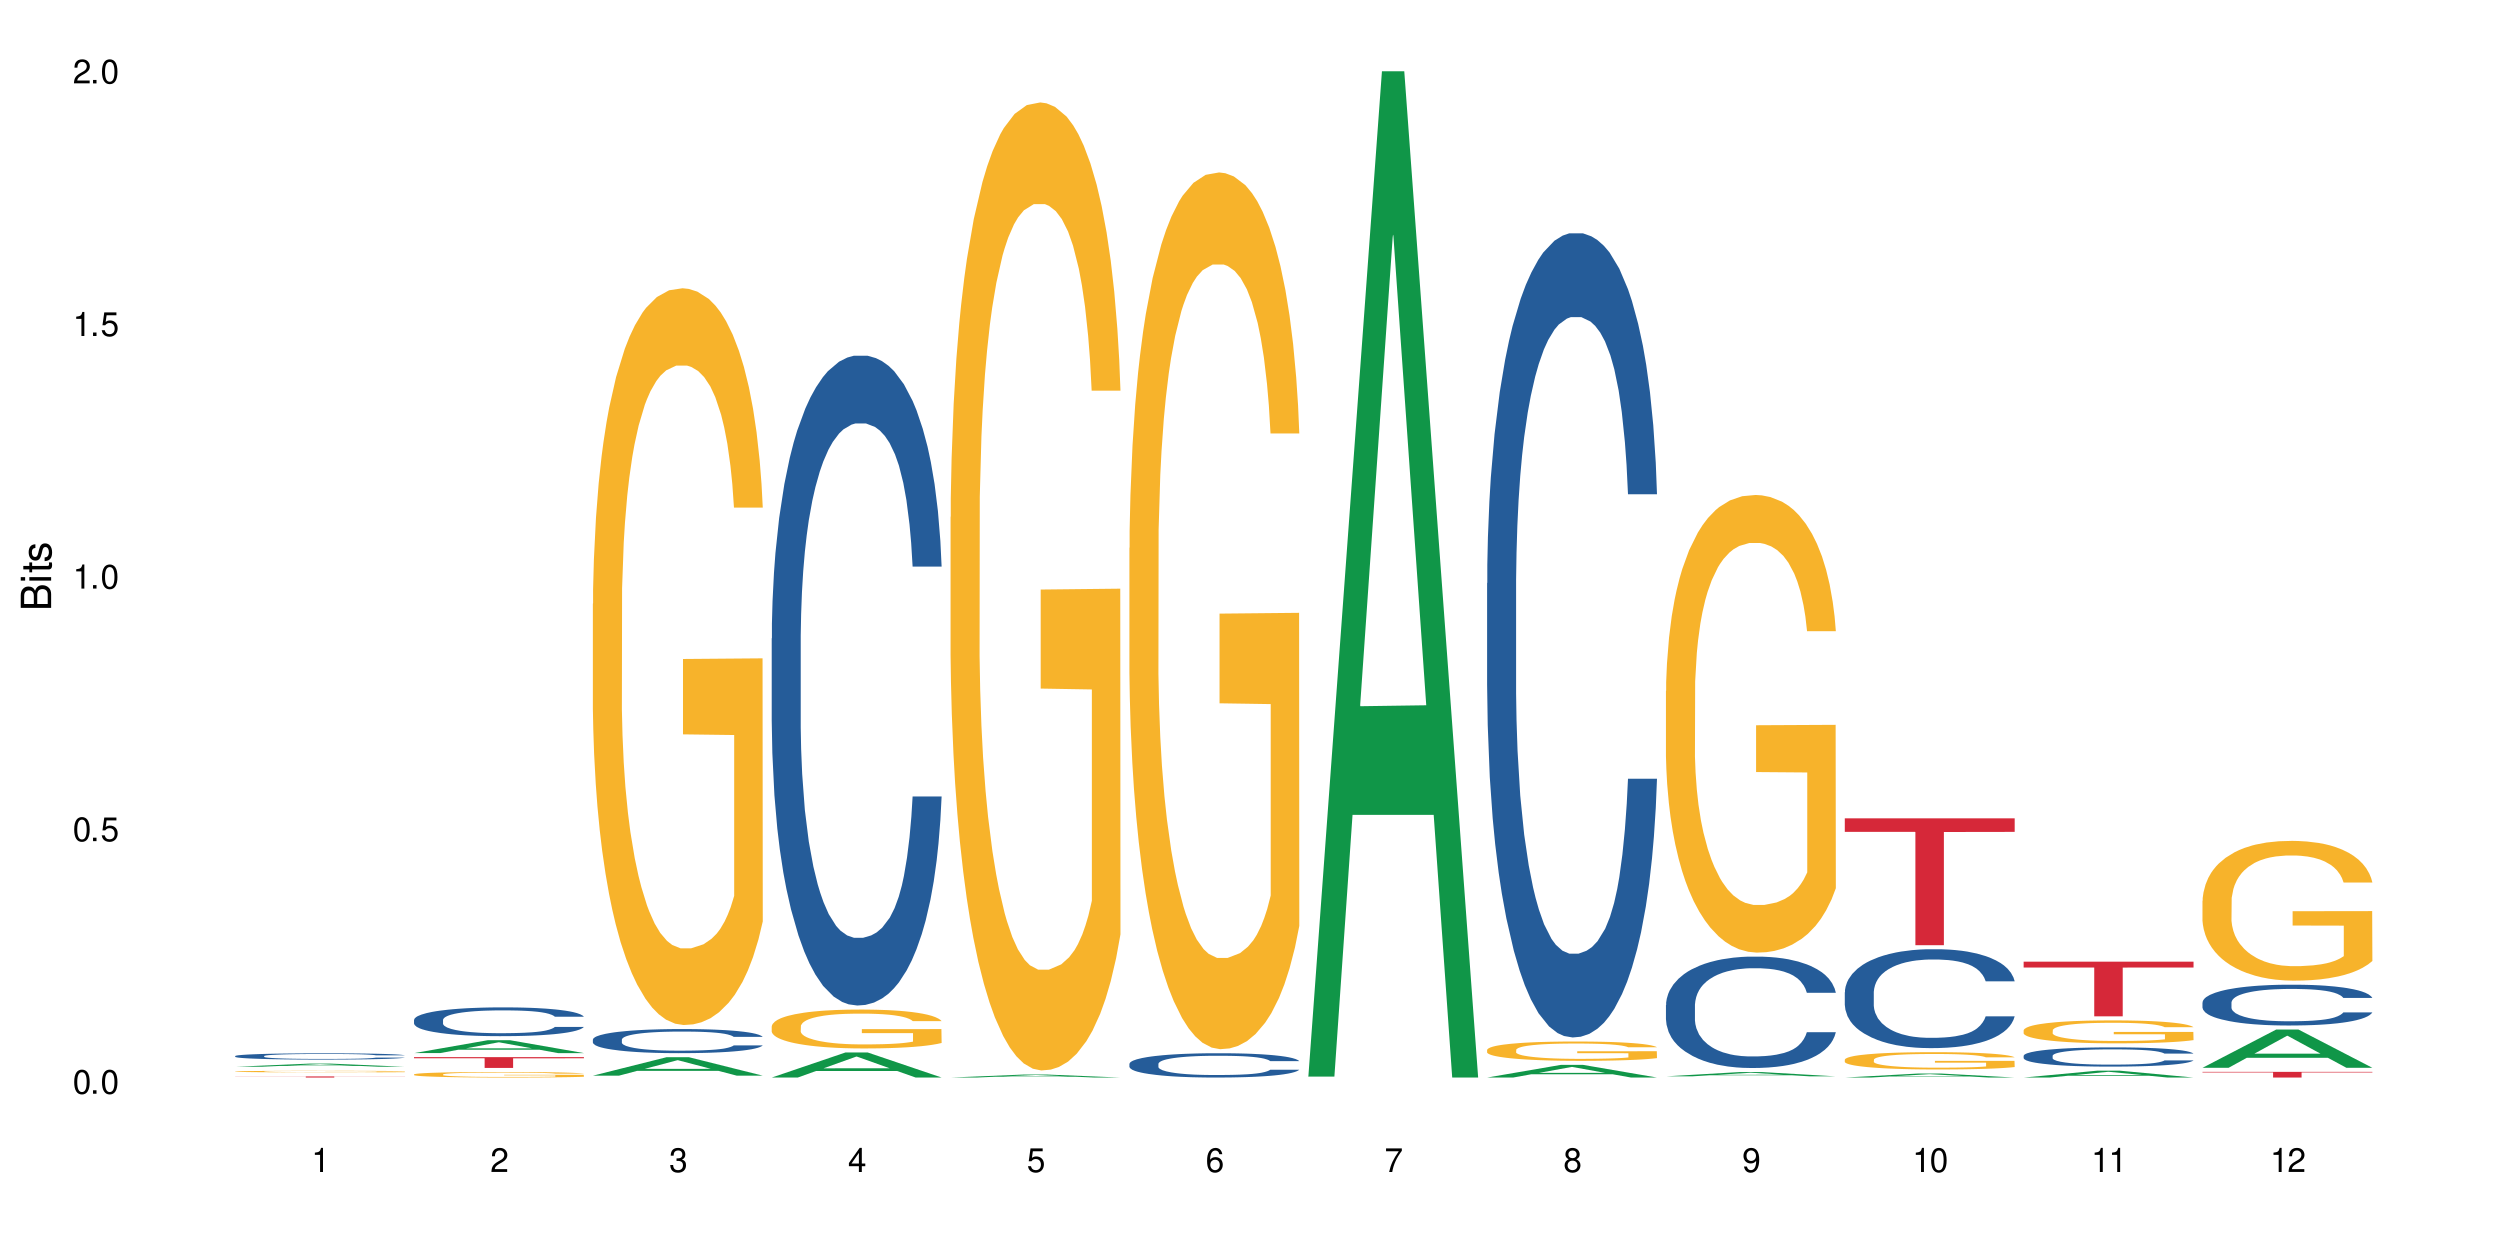 <?xml version="1.0" encoding="UTF-8"?>
<svg xmlns="http://www.w3.org/2000/svg" xmlns:xlink="http://www.w3.org/1999/xlink" width="720" height="360" viewBox="0 0 720 360">
<defs>
<g>
<g id="glyph-0-0">
</g>
<g id="glyph-0-1">
<path d="M 2.641 -6.938 C 2 -6.938 1.422 -6.656 1.078 -6.172 C 0.641 -5.562 0.406 -4.641 0.406 -3.359 C 0.406 -1.016 1.188 0.219 2.641 0.219 C 4.078 0.219 4.859 -1.016 4.859 -3.297 C 4.859 -4.641 4.656 -5.547 4.203 -6.172 C 3.844 -6.656 3.281 -6.938 2.641 -6.938 Z M 2.641 -6.188 C 3.547 -6.188 4 -5.25 4 -3.375 C 4 -1.406 3.562 -0.484 2.625 -0.484 C 1.734 -0.484 1.281 -1.438 1.281 -3.344 C 1.281 -5.25 1.734 -6.188 2.641 -6.188 Z M 2.641 -6.188 "/>
</g>
<g id="glyph-0-2">
<path d="M 1.828 -1 L 0.828 -1 L 0.828 0 L 1.828 0 Z M 1.828 -1 "/>
</g>
<g id="glyph-0-3">
<path d="M 4.562 -6.797 L 1.062 -6.797 L 0.547 -3.094 L 1.328 -3.094 C 1.719 -3.562 2.047 -3.734 2.578 -3.734 C 3.484 -3.734 4.062 -3.109 4.062 -2.094 C 4.062 -1.125 3.484 -0.531 2.578 -0.531 C 1.828 -0.531 1.375 -0.906 1.188 -1.672 L 0.328 -1.672 C 0.453 -1.109 0.547 -0.844 0.75 -0.594 C 1.125 -0.078 1.828 0.219 2.594 0.219 C 3.969 0.219 4.922 -0.781 4.922 -2.219 C 4.922 -3.562 4.031 -4.484 2.719 -4.484 C 2.25 -4.484 1.859 -4.359 1.469 -4.062 L 1.734 -5.969 L 4.562 -5.969 Z M 4.562 -6.797 "/>
</g>
<g id="glyph-0-4">
<path d="M 2.484 -4.938 L 2.484 0 L 3.328 0 L 3.328 -6.938 L 2.766 -6.938 C 2.469 -5.875 2.281 -5.734 0.984 -5.562 L 0.984 -4.938 Z M 2.484 -4.938 "/>
</g>
<g id="glyph-0-5">
<path d="M 4.859 -0.828 L 1.281 -0.828 C 1.359 -1.406 1.672 -1.781 2.5 -2.281 L 3.469 -2.828 C 4.406 -3.344 4.906 -4.062 4.906 -4.906 C 4.906 -5.484 4.672 -6.031 4.266 -6.406 C 3.859 -6.766 3.375 -6.938 2.719 -6.938 C 1.859 -6.938 1.219 -6.625 0.844 -6.031 C 0.609 -5.672 0.5 -5.234 0.484 -4.531 L 1.328 -4.531 C 1.359 -5.016 1.406 -5.281 1.531 -5.516 C 1.75 -5.938 2.188 -6.203 2.703 -6.203 C 3.469 -6.203 4.031 -5.641 4.031 -4.891 C 4.031 -4.344 3.719 -3.859 3.125 -3.516 L 2.234 -3 C 0.812 -2.172 0.406 -1.531 0.328 -0.016 L 4.859 -0.016 Z M 4.859 -0.828 "/>
</g>
<g id="glyph-0-6">
<path d="M 2.125 -3.188 L 2.578 -3.188 C 3.5 -3.188 3.984 -2.766 3.984 -1.922 C 3.984 -1.062 3.469 -0.531 2.594 -0.531 C 1.656 -0.531 1.203 -1 1.156 -2.016 L 0.312 -2.016 C 0.344 -1.453 0.438 -1.094 0.609 -0.781 C 0.953 -0.109 1.625 0.219 2.547 0.219 C 3.953 0.219 4.859 -0.625 4.859 -1.938 C 4.859 -2.828 4.516 -3.297 3.703 -3.594 C 4.344 -3.844 4.656 -4.328 4.656 -5.031 C 4.656 -6.219 3.875 -6.938 2.578 -6.938 C 1.203 -6.938 0.484 -6.172 0.453 -4.703 L 1.297 -4.703 C 1.312 -5.125 1.344 -5.359 1.453 -5.578 C 1.641 -5.969 2.062 -6.203 2.594 -6.203 C 3.344 -6.203 3.797 -5.75 3.797 -5 C 3.797 -4.516 3.609 -4.219 3.25 -4.047 C 3.016 -3.953 2.703 -3.922 2.125 -3.906 Z M 2.125 -3.188 "/>
</g>
<g id="glyph-0-7">
<path d="M 3.141 -1.672 L 3.141 0 L 3.984 0 L 3.984 -1.672 L 4.984 -1.672 L 4.984 -2.438 L 3.984 -2.438 L 3.984 -6.938 L 3.359 -6.938 L 0.266 -2.578 L 0.266 -1.672 Z M 3.141 -2.438 L 1 -2.438 L 3.141 -5.5 Z M 3.141 -2.438 "/>
</g>
<g id="glyph-0-8">
<path d="M 4.781 -5.125 C 4.609 -6.266 3.891 -6.938 2.844 -6.938 C 2.094 -6.938 1.422 -6.578 1.031 -5.953 C 0.594 -5.266 0.406 -4.422 0.406 -3.172 C 0.406 -2 0.578 -1.25 0.984 -0.641 C 1.359 -0.078 1.953 0.219 2.703 0.219 C 3.984 0.219 4.922 -0.75 4.922 -2.094 C 4.922 -3.375 4.062 -4.281 2.844 -4.281 C 2.172 -4.281 1.641 -4.031 1.281 -3.516 C 1.281 -5.234 1.828 -6.188 2.797 -6.188 C 3.391 -6.188 3.797 -5.797 3.938 -5.125 Z M 2.734 -3.531 C 3.547 -3.531 4.062 -2.953 4.062 -2.031 C 4.062 -1.156 3.484 -0.531 2.703 -0.531 C 1.922 -0.531 1.328 -1.188 1.328 -2.078 C 1.328 -2.938 1.906 -3.531 2.734 -3.531 Z M 2.734 -3.531 "/>
</g>
<g id="glyph-0-9">
<path d="M 4.984 -6.797 L 0.438 -6.797 L 0.438 -5.969 L 4.109 -5.969 C 2.5 -3.656 1.828 -2.234 1.328 0 L 2.219 0 C 2.594 -2.172 3.453 -4.047 4.984 -6.094 Z M 4.984 -6.797 "/>
</g>
<g id="glyph-0-10">
<path d="M 3.75 -3.656 C 4.469 -4.094 4.688 -4.438 4.688 -5.078 C 4.688 -6.172 3.844 -6.938 2.641 -6.938 C 1.438 -6.938 0.594 -6.172 0.594 -5.094 C 0.594 -4.438 0.812 -4.094 1.516 -3.656 C 0.734 -3.266 0.359 -2.703 0.359 -1.922 C 0.359 -0.656 1.281 0.219 2.641 0.219 C 3.984 0.219 4.922 -0.656 4.922 -1.922 C 4.922 -2.703 4.531 -3.266 3.75 -3.656 Z M 2.641 -6.188 C 3.359 -6.188 3.812 -5.75 3.812 -5.062 C 3.812 -4.406 3.344 -3.984 2.641 -3.984 C 1.922 -3.984 1.453 -4.406 1.453 -5.078 C 1.453 -5.75 1.922 -6.188 2.641 -6.188 Z M 2.641 -3.266 C 3.484 -3.266 4.062 -2.719 4.062 -1.906 C 4.062 -1.078 3.484 -0.531 2.625 -0.531 C 1.797 -0.531 1.219 -1.094 1.219 -1.906 C 1.219 -2.719 1.781 -3.266 2.641 -3.266 Z M 2.641 -3.266 "/>
</g>
<g id="glyph-0-11">
<path d="M 0.516 -1.578 C 0.672 -0.453 1.406 0.219 2.438 0.219 C 3.188 0.219 3.859 -0.141 4.266 -0.766 C 4.688 -1.453 4.891 -2.297 4.891 -3.547 C 4.891 -4.719 4.703 -5.453 4.312 -6.078 C 3.938 -6.641 3.344 -6.938 2.594 -6.938 C 1.297 -6.938 0.359 -5.969 0.359 -4.625 C 0.359 -3.344 1.234 -2.453 2.453 -2.453 C 3.094 -2.453 3.578 -2.672 4.016 -3.203 C 4 -1.484 3.469 -0.531 2.5 -0.531 C 1.906 -0.531 1.484 -0.906 1.359 -1.578 Z M 2.578 -6.203 C 3.375 -6.203 3.969 -5.531 3.969 -4.641 C 3.969 -3.797 3.391 -3.188 2.547 -3.188 C 1.734 -3.188 1.234 -3.766 1.234 -4.688 C 1.234 -5.562 1.797 -6.203 2.578 -6.203 Z M 2.578 -6.203 "/>
</g>
<g id="glyph-1-0">
</g>
<g id="glyph-1-1">
<path d="M 0 -0.953 L 0 -4.891 C 0 -5.719 -0.234 -6.344 -0.734 -6.797 C -1.188 -7.234 -1.812 -7.469 -2.5 -7.469 C -3.547 -7.469 -4.188 -7 -4.625 -5.875 C -4.984 -6.688 -5.625 -7.094 -6.531 -7.094 C -7.172 -7.094 -7.734 -6.859 -8.141 -6.391 C -8.562 -5.922 -8.75 -5.344 -8.75 -4.5 L -8.75 -0.953 Z M -4.984 -2.062 L -7.766 -2.062 L -7.766 -4.219 C -7.766 -4.844 -7.688 -5.203 -7.453 -5.5 C -7.219 -5.812 -6.859 -5.969 -6.375 -5.969 C -5.891 -5.969 -5.531 -5.812 -5.297 -5.5 C -5.062 -5.203 -4.984 -4.844 -4.984 -4.219 Z M -0.984 -2.062 L -4 -2.062 L -4 -4.781 C -4 -5.766 -3.438 -6.359 -2.484 -6.359 C -1.547 -6.359 -0.984 -5.766 -0.984 -4.781 Z M -0.984 -2.062 "/>
</g>
<g id="glyph-1-2">
<path d="M -6.281 -1.797 L -6.281 -0.797 L 0 -0.797 L 0 -1.797 Z M -8.75 -1.797 L -8.75 -0.797 L -7.484 -0.797 L -7.484 -1.797 Z M -8.75 -1.797 "/>
</g>
<g id="glyph-1-3">
<path d="M -6.281 -3.047 L -6.281 -2.016 L -8.016 -2.016 L -8.016 -1.016 L -6.281 -1.016 L -6.281 -0.172 L -5.469 -0.172 L -5.469 -1.016 L -0.719 -1.016 C -0.078 -1.016 0.281 -1.453 0.281 -2.234 C 0.281 -2.5 0.25 -2.719 0.188 -3.047 L -0.641 -3.047 C -0.609 -2.906 -0.594 -2.766 -0.594 -2.562 C -0.594 -2.141 -0.719 -2.016 -1.156 -2.016 L -5.469 -2.016 L -5.469 -3.047 Z M -6.281 -3.047 "/>
</g>
<g id="glyph-1-4">
<path d="M -4.531 -5.25 C -5.766 -5.25 -6.469 -4.422 -6.469 -2.969 C -6.469 -1.516 -5.719 -0.562 -4.547 -0.562 C -3.562 -0.562 -3.094 -1.062 -2.734 -2.562 L -2.516 -3.484 C -2.344 -4.188 -2.094 -4.469 -1.641 -4.469 C -1.047 -4.469 -0.641 -3.875 -0.641 -3 C -0.641 -2.453 -0.797 -2 -1.062 -1.75 C -1.25 -1.594 -1.422 -1.531 -1.875 -1.469 L -1.875 -0.406 C -0.422 -0.453 0.281 -1.266 0.281 -2.922 C 0.281 -4.5 -0.5 -5.516 -1.719 -5.516 C -2.656 -5.516 -3.172 -4.984 -3.469 -3.734 L -3.703 -2.766 C -3.891 -1.953 -4.156 -1.609 -4.594 -1.609 C -5.188 -1.609 -5.547 -2.125 -5.547 -2.938 C -5.547 -3.75 -5.203 -4.172 -4.531 -4.203 Z M -4.531 -5.25 "/>
</g>
</g>
</defs>
<rect x="-72" y="-36" width="864" height="432" fill="rgb(100%, 100%, 100%)" fill-opacity="1"/>
<path fill-rule="nonzero" fill="rgb(6.275%, 58.824%, 28.235%)" fill-opacity="1" d="M 67.73 307.227 L 67.785 307.227 L 88.957 306.324 L 95.387 306.324 L 116.664 307.227 L 109.188 307.227 L 103.855 306.992 L 80.488 306.992 L 75.258 307.227 L 67.73 307.227 L 82.734 306.895 L 101.711 306.895 L 92.25 306.473 L 92.145 306.473 L 92.039 306.477 L 82.684 306.895 L 82.734 306.895 Z M 67.73 307.227 "/>
<path fill-rule="nonzero" fill="rgb(14.51%, 36.078%, 60%)" fill-opacity="1" d="M 67.73 304.141 L 67.789 304.141 L 67.789 304.102 L 67.969 304.035 L 68.387 303.957 L 68.805 303.902 L 69.879 303.805 L 71.371 303.711 L 72.922 303.641 L 74.055 303.598 L 75.07 303.562 L 77.398 303.5 L 78.891 303.469 L 80.5 303.441 L 82.469 303.414 L 83.902 303.398 L 87.125 303.371 L 89.512 303.359 L 91.363 303.355 L 95.359 303.355 L 97.746 303.363 L 99.477 303.371 L 101.387 303.383 L 102.996 303.398 L 105.801 303.434 L 108.309 303.48 L 109.441 303.508 L 111.234 303.559 L 112.605 303.609 L 113.559 303.652 L 114.633 303.711 L 115.59 303.785 L 116.305 303.871 L 116.664 303.941 L 108.309 303.941 L 107.891 303.875 L 107.414 303.824 L 106.52 303.758 L 105.625 303.707 L 104.371 303.66 L 103.238 303.629 L 101.684 303.598 L 100.312 303.578 L 98.879 303.562 L 97.508 303.555 L 94.883 303.543 L 91.84 303.543 L 90.707 303.547 L 88.379 303.559 L 87.125 303.57 L 85.336 303.594 L 84.082 303.617 L 82.59 303.648 L 81.574 303.676 L 80.32 303.719 L 79.426 303.758 L 78.414 303.812 L 77.816 303.855 L 77.277 303.898 L 76.801 303.953 L 76.441 304.012 L 76.203 304.074 L 76.086 304.133 L 76.086 304.391 L 76.203 304.449 L 76.504 304.52 L 77.277 304.617 L 78.414 304.707 L 79.727 304.777 L 80.977 304.824 L 81.695 304.848 L 82.648 304.875 L 84.141 304.906 L 86.289 304.941 L 87.543 304.953 L 89.453 304.969 L 91.422 304.973 L 94.047 304.973 L 96.375 304.969 L 97.926 304.957 L 99.535 304.945 L 101.746 304.918 L 103.117 304.891 L 104.312 304.859 L 105.207 304.828 L 105.801 304.801 L 106.699 304.75 L 107.414 304.695 L 107.949 304.637 L 108.309 304.582 L 116.664 304.582 L 116.305 304.648 L 115.77 304.711 L 115.23 304.758 L 114.395 304.816 L 113.441 304.867 L 112.066 304.926 L 110.934 304.965 L 109.441 305.004 L 108.07 305.035 L 106.578 305.066 L 104.371 305.098 L 102.938 305.113 L 101.387 305.129 L 99.535 305.141 L 97.211 305.152 L 94.703 305.16 L 89.871 305.16 L 88.02 305.152 L 85.574 305.137 L 82.531 305.109 L 80.32 305.074 L 78.59 305.043 L 77.102 305.012 L 75.43 304.969 L 73.281 304.895 L 71.969 304.84 L 71.074 304.793 L 70.059 304.727 L 69.344 304.668 L 68.508 304.578 L 67.91 304.461 L 67.73 304.367 Z M 67.73 304.141 "/>
<path fill-rule="nonzero" fill="rgb(96.863%, 70.196%, 16.863%)" fill-opacity="1" d="M 67.73 308.586 L 67.789 308.586 L 67.789 308.578 L 68.031 308.559 L 68.625 308.531 L 69.402 308.512 L 70.238 308.496 L 70.773 308.484 L 71.668 308.473 L 72.445 308.465 L 74.414 308.445 L 76.922 308.43 L 78.293 308.422 L 79.844 308.414 L 82.051 308.406 L 83.066 308.402 L 86.172 308.395 L 89.691 308.391 L 97.805 308.391 L 101.148 308.398 L 103.059 308.402 L 104.551 308.406 L 106.102 308.41 L 108.012 308.418 L 109.801 308.43 L 111.234 308.438 L 112.664 308.453 L 113.859 308.465 L 114.871 308.48 L 115.77 308.496 L 116.305 308.512 L 116.664 308.527 L 108.367 308.527 L 107.891 308.512 L 107.355 308.5 L 106.461 308.488 L 105.562 308.477 L 104.668 308.469 L 102.996 308.457 L 101.566 308.449 L 99.777 308.445 L 98.047 308.441 L 96.074 308.438 L 91.719 308.438 L 88.855 308.441 L 87.184 308.445 L 85.992 308.449 L 84.32 308.453 L 83.305 308.461 L 82.707 308.461 L 80.918 308.477 L 79.727 308.488 L 79.07 308.496 L 78.234 308.508 L 77.637 308.52 L 76.98 308.535 L 76.621 308.547 L 76.145 308.578 L 76.086 308.652 L 76.266 308.668 L 76.621 308.684 L 77.102 308.699 L 77.816 308.715 L 78.531 308.727 L 79.785 308.742 L 80.859 308.754 L 81.695 308.762 L 83.305 308.773 L 83.961 308.777 L 85.512 308.785 L 87.125 308.789 L 89.094 308.793 L 90.586 308.797 L 92.973 308.801 L 96.016 308.801 L 99.598 308.797 L 101.863 308.793 L 103.414 308.789 L 104.43 308.789 L 105.684 308.781 L 106.578 308.777 L 107.414 308.773 L 108.43 308.766 L 108.43 308.668 L 93.688 308.668 L 93.688 308.621 L 116.602 308.621 L 116.664 308.781 L 115.41 308.793 L 113.859 308.805 L 112.367 308.812 L 110.816 308.82 L 108.605 308.828 L 106.816 308.832 L 104.07 308.84 L 101.566 308.844 L 98.941 308.844 L 96.613 308.848 L 91.422 308.848 L 88.797 308.844 L 86.707 308.84 L 82.887 308.832 L 80.5 308.82 L 78.949 308.816 L 77.34 308.805 L 75.727 308.797 L 74.297 308.785 L 73.34 308.777 L 72.387 308.766 L 71.371 308.754 L 70.418 308.738 L 69.699 308.727 L 69.043 308.711 L 68.566 308.699 L 68.09 308.68 L 67.852 308.664 L 67.73 308.652 Z M 67.73 308.586 "/>
<path fill-rule="nonzero" fill="rgb(83.922%, 15.686%, 22.353%)" fill-opacity="1" d="M 67.73 310.012 L 116.664 310.012 L 116.664 310.047 L 96.27 310.047 L 96.27 310.332 L 88.066 310.332 L 88.066 310.047 L 67.73 310.047 Z M 67.73 310.012 "/>
<path fill-rule="nonzero" fill="rgb(6.275%, 58.824%, 28.235%)" fill-opacity="1" d="M 119.238 303.289 L 119.289 303.289 L 140.465 299.582 L 146.895 299.582 L 168.172 303.293 L 160.695 303.293 L 155.363 302.324 L 131.996 302.324 L 126.766 303.289 L 119.238 303.289 L 134.242 301.926 L 153.219 301.922 L 143.758 300.188 L 143.652 300.184 L 143.547 300.195 L 134.191 301.922 L 134.242 301.926 Z M 119.238 303.289 "/>
<path fill-rule="nonzero" fill="rgb(14.51%, 36.078%, 60%)" fill-opacity="1" d="M 119.238 293.734 L 119.297 293.727 L 119.297 293.547 L 119.477 293.258 L 119.895 292.895 L 120.312 292.645 L 121.387 292.199 L 122.879 291.766 L 124.43 291.434 L 125.562 291.234 L 126.578 291.086 L 128.906 290.805 L 130.398 290.66 L 132.008 290.531 L 133.977 290.402 L 135.41 290.328 L 138.633 290.207 L 141.02 290.152 L 142.871 290.129 L 146.867 290.129 L 149.254 290.16 L 150.984 290.199 L 152.895 290.258 L 154.504 290.328 L 157.309 290.492 L 159.816 290.707 L 160.949 290.828 L 162.742 291.062 L 164.113 291.289 L 165.066 291.484 L 166.141 291.766 L 167.098 292.105 L 167.812 292.492 L 168.172 292.82 L 159.816 292.82 L 159.398 292.516 L 158.922 292.281 L 158.027 291.973 L 157.133 291.75 L 155.879 291.531 L 154.746 291.387 L 153.191 291.242 L 151.82 291.152 L 150.387 291.086 L 149.016 291.039 L 146.391 290.992 L 143.348 290.992 L 142.211 291.008 L 139.887 291.07 L 138.633 291.121 L 136.844 291.227 L 135.59 291.328 L 134.098 291.477 L 133.082 291.605 L 131.828 291.805 L 130.934 291.977 L 129.922 292.227 L 129.324 292.418 L 128.785 292.629 L 128.309 292.879 L 127.949 293.145 L 127.711 293.426 L 127.594 293.699 L 127.594 294.871 L 127.711 295.145 L 128.012 295.465 L 128.785 295.926 L 129.922 296.328 L 131.234 296.645 L 132.484 296.871 L 133.203 296.977 L 134.156 297.098 L 135.648 297.25 L 137.797 297.402 L 139.051 297.465 L 140.961 297.523 L 142.93 297.555 L 145.555 297.555 L 147.883 297.523 L 149.434 297.484 L 151.043 297.426 L 153.254 297.297 L 154.625 297.176 L 155.816 297.031 L 156.715 296.887 L 157.309 296.766 L 158.207 296.531 L 158.922 296.273 L 159.457 296.008 L 159.816 295.75 L 168.172 295.75 L 167.812 296.055 L 167.277 296.348 L 166.738 296.57 L 165.902 296.836 L 164.949 297.07 L 163.574 297.336 L 162.441 297.508 L 160.949 297.699 L 159.578 297.844 L 158.086 297.969 L 155.879 298.121 L 154.445 298.199 L 152.895 298.266 L 151.043 298.328 L 148.719 298.379 L 146.211 298.41 L 143.883 298.418 L 141.379 298.402 L 139.527 298.371 L 137.082 298.305 L 134.039 298.168 L 131.828 298.023 L 130.098 297.879 L 128.605 297.727 L 126.938 297.523 L 124.789 297.191 L 123.477 296.934 L 122.582 296.719 L 121.566 296.426 L 120.852 296.16 L 120.016 295.734 L 119.418 295.199 L 119.238 294.781 Z M 119.238 293.734 "/>
<path fill-rule="nonzero" fill="rgb(96.863%, 70.196%, 16.863%)" fill-opacity="1" d="M 119.238 309.418 L 119.297 309.414 L 119.297 309.387 L 119.535 309.32 L 120.133 309.23 L 120.91 309.156 L 121.746 309.098 L 122.281 309.066 L 123.176 309.023 L 123.953 308.988 L 125.922 308.926 L 128.43 308.863 L 129.801 308.836 L 131.352 308.812 L 133.559 308.785 L 134.574 308.773 L 137.676 308.75 L 141.199 308.734 L 145.078 308.73 L 146.867 308.734 L 149.312 308.738 L 152.656 308.754 L 154.566 308.77 L 156.059 308.785 L 157.609 308.805 L 159.52 308.832 L 161.309 308.867 L 162.742 308.902 L 164.172 308.945 L 165.367 308.992 L 166.379 309.043 L 167.277 309.105 L 167.812 309.156 L 168.172 309.207 L 159.875 309.207 L 159.398 309.156 L 158.863 309.117 L 157.965 309.07 L 157.07 309.035 L 156.176 309.008 L 154.504 308.969 L 153.074 308.945 L 151.281 308.926 L 149.551 308.91 L 147.582 308.902 L 146.391 308.898 L 143.227 308.898 L 140.363 308.91 L 138.691 308.922 L 137.5 308.934 L 135.828 308.953 L 134.812 308.973 L 134.215 308.984 L 132.426 309.031 L 131.234 309.07 L 130.578 309.098 L 129.742 309.141 L 129.145 309.18 L 128.488 309.238 L 128.129 309.285 L 127.652 309.383 L 127.594 309.648 L 127.773 309.703 L 128.129 309.762 L 128.605 309.816 L 129.324 309.871 L 130.039 309.914 L 131.293 309.969 L 132.367 310.008 L 133.203 310.031 L 134.812 310.07 L 135.469 310.086 L 137.02 310.113 L 138.633 310.133 L 140.602 310.148 L 142.094 310.16 L 144.48 310.164 L 147.523 310.164 L 151.105 310.156 L 153.371 310.145 L 154.922 310.133 L 155.938 310.125 L 157.191 310.105 L 158.086 310.094 L 158.922 310.078 L 159.938 310.051 L 159.938 309.703 L 145.195 309.699 L 145.195 309.535 L 168.109 309.535 L 168.172 310.105 L 166.918 310.148 L 165.367 310.184 L 163.875 310.215 L 162.324 310.238 L 160.113 310.266 L 158.324 310.285 L 155.578 310.305 L 153.074 310.316 L 150.449 310.328 L 148.121 310.332 L 145.375 310.332 L 142.93 310.328 L 140.305 310.32 L 138.215 310.309 L 134.395 310.277 L 132.008 310.246 L 130.457 310.219 L 128.848 310.188 L 127.234 310.152 L 125.801 310.113 L 124.848 310.082 L 123.895 310.047 L 122.879 310.004 L 121.926 309.953 L 121.207 309.91 L 120.551 309.855 L 120.074 309.809 L 119.598 309.742 L 119.359 309.691 L 119.238 309.645 Z M 119.238 309.418 "/>
<path fill-rule="nonzero" fill="rgb(83.922%, 15.686%, 22.353%)" fill-opacity="1" d="M 119.238 304.457 L 168.172 304.457 L 168.172 304.789 L 147.777 304.793 L 147.777 307.566 L 139.574 307.566 L 139.574 304.797 L 139.453 304.789 L 119.238 304.789 Z M 119.238 304.457 "/>
<path fill-rule="nonzero" fill="rgb(6.275%, 58.824%, 28.235%)" fill-opacity="1" d="M 170.746 309.789 L 170.797 309.781 L 191.973 304.473 L 198.402 304.473 L 219.68 309.793 L 212.203 309.793 L 206.871 308.402 L 183.504 308.402 L 178.273 309.789 L 170.746 309.789 L 185.75 307.828 L 204.727 307.824 L 195.266 305.344 L 195.16 305.34 L 195.055 305.352 L 185.699 307.824 L 185.75 307.828 Z M 170.746 309.789 "/>
<path fill-rule="nonzero" fill="rgb(14.51%, 36.078%, 60%)" fill-opacity="1" d="M 170.746 299.391 L 170.805 299.387 L 170.805 299.234 L 170.984 298.992 L 171.402 298.688 L 171.82 298.477 L 172.895 298.105 L 174.387 297.742 L 175.938 297.465 L 177.07 297.297 L 178.086 297.172 L 180.414 296.938 L 181.906 296.816 L 183.516 296.707 L 185.484 296.602 L 186.918 296.539 L 190.141 296.438 L 192.527 296.391 L 194.375 296.371 L 198.375 296.371 L 200.762 296.398 L 202.492 296.43 L 204.402 296.48 L 206.012 296.539 L 208.816 296.676 L 211.324 296.855 L 212.457 296.957 L 214.25 297.152 L 215.621 297.344 L 216.574 297.508 L 217.648 297.742 L 218.605 298.027 L 219.32 298.352 L 219.68 298.625 L 211.324 298.625 L 210.906 298.371 L 210.43 298.172 L 209.535 297.914 L 208.641 297.73 L 207.387 297.547 L 206.25 297.426 L 204.699 297.305 L 203.328 297.23 L 201.895 297.172 L 200.523 297.133 L 197.898 297.094 L 194.855 297.094 L 193.719 297.109 L 191.395 297.16 L 190.141 297.203 L 188.352 297.293 L 187.098 297.375 L 185.605 297.5 L 184.59 297.609 L 183.336 297.773 L 182.441 297.918 L 181.426 298.129 L 180.832 298.289 L 180.293 298.465 L 179.816 298.676 L 179.457 298.898 L 179.219 299.133 L 179.102 299.359 L 179.102 300.344 L 179.219 300.57 L 179.52 300.836 L 180.293 301.223 L 181.426 301.559 L 182.742 301.828 L 183.992 302.016 L 184.711 302.105 L 185.664 302.207 L 187.156 302.332 L 189.305 302.461 L 190.559 302.512 L 192.469 302.562 L 194.438 302.586 L 197.062 302.586 L 199.391 302.562 L 200.941 302.531 L 202.551 302.48 L 204.762 302.371 L 206.133 302.27 L 207.324 302.148 L 208.223 302.031 L 208.816 301.93 L 209.711 301.73 L 210.43 301.516 L 210.965 301.293 L 211.324 301.078 L 219.68 301.078 L 219.32 301.332 L 218.785 301.578 L 218.246 301.762 L 217.41 301.984 L 216.457 302.184 L 215.082 302.402 L 213.949 302.551 L 212.457 302.707 L 211.086 302.828 L 209.594 302.938 L 207.387 303.062 L 205.953 303.125 L 204.402 303.184 L 202.551 303.234 L 200.227 303.277 L 197.719 303.305 L 195.391 303.312 L 192.887 303.297 L 191.035 303.273 L 188.59 303.215 L 185.547 303.102 L 183.336 302.98 L 181.605 302.859 L 180.113 302.734 L 178.445 302.562 L 176.297 302.281 L 174.984 302.066 L 174.086 301.891 L 173.074 301.645 L 172.355 301.422 L 171.523 301.066 L 170.926 300.613 L 170.746 300.266 Z M 170.746 299.391 "/>
<path fill-rule="nonzero" fill="rgb(96.863%, 70.196%, 16.863%)" fill-opacity="1" d="M 170.746 173.902 L 170.805 173.707 L 170.805 169.832 L 171.043 161.109 L 171.641 149.098 L 172.418 139.215 L 173.254 131.461 L 173.789 127.395 L 174.684 121.578 L 175.461 117.316 L 177.43 108.598 L 179.938 100.457 L 181.309 96.969 L 182.859 93.676 L 185.066 89.992 L 186.082 88.637 L 189.184 85.535 L 192.707 83.598 L 196.586 83.016 L 198.375 83.211 L 200.82 83.984 L 204.164 86.117 L 206.074 88.055 L 207.566 89.992 L 209.117 92.512 L 211.027 96.387 L 212.816 101.039 L 214.25 105.688 L 215.68 111.504 L 216.875 117.703 L 217.887 124.484 L 218.785 132.625 L 219.32 139.406 L 219.68 146.191 L 211.383 146.191 L 210.906 139.406 L 210.371 134.176 L 209.473 127.781 L 208.578 123.129 L 207.684 119.449 L 206.012 114.41 L 204.582 111.309 L 202.789 108.598 L 201.059 106.852 L 199.09 105.688 L 197.898 105.301 L 194.734 105.301 L 191.871 106.656 L 190.199 108.207 L 189.008 109.758 L 187.336 112.664 L 186.32 114.992 L 185.723 116.539 L 183.934 122.547 L 182.742 127.973 L 182.086 131.656 L 181.25 137.469 L 180.652 142.703 L 179.996 150.453 L 179.637 156.266 L 179.16 169.445 L 179.102 204.324 L 179.281 211.688 L 179.637 219.633 L 180.113 226.609 L 180.832 233.973 L 181.547 239.594 L 182.801 247.148 L 183.875 252.188 L 184.711 255.484 L 186.32 260.715 L 186.977 262.461 L 188.527 265.949 L 190.141 268.66 L 192.109 270.984 L 193.602 272.148 L 195.988 273.117 L 199.031 273.117 L 202.613 271.953 L 204.879 270.402 L 206.43 268.855 L 207.445 267.496 L 208.699 265.367 L 209.594 263.43 L 210.43 261.297 L 211.445 258.004 L 211.445 211.688 L 196.703 211.496 L 196.703 189.789 L 219.617 189.598 L 219.68 265.367 L 218.426 270.598 L 216.875 275.637 L 215.383 279.512 L 213.832 282.805 L 211.621 286.488 L 209.832 288.812 L 207.086 291.527 L 204.582 293.27 L 201.957 294.434 L 199.629 295.016 L 196.883 295.207 L 194.438 294.82 L 191.812 293.66 L 189.723 292.109 L 187.812 290.172 L 185.902 287.652 L 183.516 283.582 L 181.965 280.289 L 180.355 276.219 L 178.742 271.375 L 177.309 266.141 L 176.355 262.07 L 175.402 257.422 L 174.387 251.605 L 173.43 245.02 L 172.715 239.012 L 172.059 232.23 L 171.582 225.836 L 171.105 217.113 L 170.867 210.137 L 170.746 204.129 Z M 170.746 173.902 "/>
<path fill-rule="nonzero" fill="rgb(6.275%, 58.824%, 28.235%)" fill-opacity="1" d="M 222.254 310.324 L 222.305 310.32 L 243.48 303.117 L 249.91 303.117 L 271.188 310.332 L 263.711 310.332 L 258.379 308.449 L 235.008 308.449 L 229.781 310.324 L 222.254 310.324 L 237.258 307.672 L 256.234 307.664 L 246.773 304.297 L 246.668 304.289 L 246.562 304.312 L 237.207 307.664 L 237.258 307.672 Z M 222.254 310.324 "/>
<path fill-rule="nonzero" fill="rgb(14.51%, 36.078%, 60%)" fill-opacity="1" d="M 222.254 183.875 L 222.312 183.707 L 222.312 179.602 L 222.492 173.102 L 222.91 164.891 L 223.328 159.246 L 224.402 149.152 L 225.895 139.402 L 227.445 131.875 L 228.578 127.43 L 229.594 124.008 L 231.922 117.68 L 233.414 114.43 L 235.023 111.52 L 236.992 108.613 L 238.426 106.902 L 241.648 104.164 L 244.035 102.969 L 245.883 102.457 L 249.883 102.457 L 252.27 103.141 L 254 103.996 L 255.91 105.363 L 257.52 106.902 L 260.324 110.664 L 262.832 115.457 L 263.965 118.191 L 265.754 123.496 L 267.129 128.625 L 268.082 133.074 L 269.156 139.402 L 270.113 147.102 L 270.828 155.824 L 271.188 163.18 L 262.832 163.18 L 262.414 156.336 L 261.938 151.035 L 261.043 144.02 L 260.145 139.062 L 258.895 134.102 L 257.758 130.852 L 256.207 127.602 L 254.836 125.547 L 253.402 124.008 L 252.031 122.98 L 249.406 121.957 L 246.363 121.957 L 245.227 122.297 L 242.902 123.664 L 241.648 124.863 L 239.855 127.258 L 238.605 129.48 L 237.113 132.902 L 236.098 135.812 L 234.844 140.258 L 233.949 144.191 L 232.934 149.836 L 232.34 154.113 L 231.801 158.902 L 231.324 164.547 L 230.965 170.535 L 230.727 176.863 L 230.609 183.02 L 230.609 209.535 L 230.727 215.691 L 231.027 222.875 L 231.801 233.312 L 232.934 242.379 L 234.25 249.562 L 235.5 254.691 L 236.219 257.086 L 237.172 259.824 L 238.664 263.246 L 240.812 266.668 L 242.066 268.035 L 243.977 269.402 L 245.945 270.086 L 248.57 270.086 L 250.898 269.402 L 252.449 268.547 L 254.059 267.18 L 256.266 264.273 L 257.641 261.535 L 258.832 258.285 L 259.73 255.035 L 260.324 252.297 L 261.219 246.996 L 261.938 241.18 L 262.473 235.191 L 262.832 229.379 L 271.188 229.379 L 270.828 236.219 L 270.289 242.891 L 269.754 247.852 L 268.918 253.836 L 267.965 259.141 L 266.59 265.129 L 265.457 269.062 L 263.965 273.336 L 262.594 276.586 L 261.102 279.496 L 258.895 282.918 L 257.461 284.629 L 255.91 286.168 L 254.059 287.535 L 251.73 288.734 L 249.227 289.418 L 246.898 289.59 L 244.391 289.246 L 242.543 288.562 L 240.098 287.023 L 237.051 283.941 L 234.844 280.691 L 233.113 277.441 L 231.621 274.023 L 229.953 269.402 L 227.805 261.879 L 226.492 256.062 L 225.594 251.273 L 224.582 244.602 L 223.863 238.613 L 223.031 229.035 L 222.434 216.891 L 222.254 207.48 Z M 222.254 183.875 "/>
<path fill-rule="nonzero" fill="rgb(96.863%, 70.196%, 16.863%)" fill-opacity="1" d="M 222.254 295.551 L 222.312 295.539 L 222.312 295.336 L 222.551 294.875 L 223.148 294.242 L 223.926 293.719 L 224.762 293.309 L 225.297 293.094 L 226.191 292.789 L 226.969 292.562 L 228.938 292.102 L 231.445 291.672 L 232.816 291.488 L 234.367 291.316 L 236.574 291.121 L 237.59 291.047 L 240.691 290.887 L 244.215 290.781 L 248.094 290.75 L 249.883 290.762 L 252.328 290.805 L 255.672 290.914 L 257.582 291.02 L 259.07 291.121 L 260.625 291.254 L 262.535 291.457 L 264.324 291.703 L 265.754 291.949 L 267.188 292.254 L 268.383 292.582 L 269.395 292.941 L 270.289 293.371 L 270.828 293.73 L 271.188 294.086 L 262.891 294.086 L 262.414 293.73 L 261.875 293.453 L 260.98 293.113 L 260.086 292.871 L 259.191 292.676 L 257.52 292.41 L 256.09 292.246 L 254.297 292.102 L 252.566 292.012 L 250.598 291.949 L 249.406 291.93 L 246.242 291.93 L 243.379 292 L 241.707 292.082 L 240.516 292.164 L 238.844 292.316 L 237.828 292.441 L 237.23 292.523 L 235.441 292.84 L 234.25 293.125 L 233.59 293.32 L 232.758 293.625 L 232.16 293.902 L 231.504 294.312 L 231.145 294.617 L 230.668 295.316 L 230.609 297.156 L 230.785 297.547 L 231.145 297.965 L 231.621 298.332 L 232.34 298.723 L 233.055 299.02 L 234.309 299.418 L 235.383 299.684 L 236.219 299.859 L 237.828 300.133 L 238.484 300.227 L 240.035 300.41 L 241.648 300.555 L 243.617 300.676 L 245.109 300.738 L 247.496 300.789 L 250.539 300.789 L 254.121 300.727 L 256.387 300.645 L 257.938 300.562 L 258.953 300.492 L 260.207 300.379 L 261.102 300.277 L 261.938 300.164 L 262.949 299.992 L 262.949 297.547 L 248.211 297.535 L 248.211 296.391 L 271.125 296.379 L 271.188 300.379 L 269.934 300.656 L 268.383 300.922 L 266.891 301.125 L 265.34 301.301 L 263.129 301.496 L 261.34 301.617 L 258.594 301.762 L 256.09 301.852 L 253.465 301.914 L 251.137 301.945 L 248.391 301.953 L 245.945 301.934 L 243.32 301.871 L 241.23 301.793 L 239.32 301.688 L 237.41 301.555 L 235.023 301.34 L 233.473 301.168 L 231.859 300.953 L 230.25 300.695 L 228.816 300.422 L 227.863 300.207 L 226.91 299.961 L 225.895 299.652 L 224.938 299.305 L 224.223 298.988 L 223.566 298.629 L 223.09 298.293 L 222.613 297.832 L 222.375 297.465 L 222.254 297.145 Z M 222.254 295.551 "/>
<path fill-rule="nonzero" fill="rgb(6.275%, 58.824%, 28.235%)" fill-opacity="1" d="M 273.762 310.332 L 273.812 310.332 L 294.984 309.461 L 301.418 309.461 L 322.695 310.332 L 315.219 310.332 L 309.887 310.105 L 286.516 310.105 L 281.289 310.332 L 273.762 310.332 L 288.766 310.012 L 307.742 310.012 L 298.281 309.605 L 298.07 309.605 L 288.711 310.012 L 288.766 310.012 Z M 273.762 310.332 "/>
<path fill-rule="nonzero" fill="rgb(96.863%, 70.196%, 16.863%)" fill-opacity="1" d="M 273.762 148.914 L 273.82 148.656 L 273.82 143.566 L 274.059 132.109 L 274.656 116.32 L 275.434 103.336 L 276.27 93.152 L 276.805 87.805 L 277.699 80.168 L 278.477 74.566 L 280.445 63.109 L 282.949 52.414 L 284.324 47.832 L 285.875 43.504 L 288.082 38.664 L 289.098 36.883 L 292.199 32.809 L 295.723 30.262 L 299.602 29.5 L 301.391 29.754 L 303.836 30.773 L 307.18 33.574 L 309.09 36.121 L 310.578 38.664 L 312.133 41.977 L 314.039 47.066 L 315.832 53.18 L 317.262 59.289 L 318.695 66.926 L 319.891 75.074 L 320.902 83.988 L 321.797 94.68 L 322.336 103.59 L 322.695 112.504 L 314.398 112.504 L 313.922 103.59 L 313.383 96.719 L 312.488 88.316 L 311.594 82.203 L 310.699 77.367 L 309.027 70.746 L 307.598 66.672 L 305.805 63.109 L 304.074 60.816 L 302.105 59.289 L 300.914 58.781 L 297.75 58.781 L 294.887 60.562 L 293.215 62.598 L 292.02 64.637 L 290.352 68.457 L 289.336 71.512 L 288.738 73.547 L 286.949 81.441 L 285.754 88.57 L 285.098 93.406 L 284.266 101.047 L 283.668 107.918 L 283.012 118.105 L 282.652 125.742 L 282.176 143.055 L 282.117 188.887 L 282.293 198.562 L 282.652 209 L 283.129 218.168 L 283.848 227.84 L 284.562 235.227 L 285.816 245.156 L 286.891 251.773 L 287.727 256.105 L 289.336 262.977 L 289.992 265.27 L 291.543 269.852 L 293.156 273.418 L 295.125 276.473 L 296.617 278 L 299.004 279.273 L 302.047 279.273 L 305.625 277.746 L 307.895 275.707 L 309.445 273.672 L 310.461 271.891 L 311.715 269.09 L 312.609 266.543 L 313.445 263.742 L 314.457 259.414 L 314.457 198.562 L 299.719 198.309 L 299.719 169.789 L 322.633 169.535 L 322.695 269.09 L 321.441 275.965 L 319.891 282.582 L 318.398 287.676 L 316.844 292.004 L 314.637 296.84 L 312.848 299.898 L 310.102 303.461 L 307.598 305.754 L 304.969 307.281 L 302.645 308.043 L 299.898 308.297 L 297.453 307.789 L 294.824 306.262 L 292.738 304.227 L 290.828 301.68 L 288.918 298.367 L 286.531 293.023 L 284.98 288.695 L 283.367 283.348 L 281.758 276.98 L 280.324 270.105 L 279.371 264.762 L 278.414 258.648 L 277.402 251.012 L 276.445 242.355 L 275.73 234.461 L 275.074 225.551 L 274.598 217.148 L 274.121 205.691 L 273.879 196.523 L 273.762 188.633 Z M 273.762 148.914 "/>
<path fill-rule="nonzero" fill="rgb(14.51%, 36.078%, 60%)" fill-opacity="1" d="M 325.27 306.379 L 325.328 306.371 L 325.328 306.219 L 325.508 305.977 L 325.926 305.668 L 326.344 305.457 L 327.418 305.078 L 328.91 304.715 L 330.461 304.434 L 331.594 304.27 L 332.609 304.141 L 334.938 303.902 L 336.43 303.781 L 338.039 303.672 L 340.008 303.562 L 341.441 303.5 L 344.664 303.398 L 347.051 303.352 L 348.898 303.332 L 352.898 303.332 L 355.285 303.359 L 357.016 303.391 L 358.926 303.441 L 360.535 303.5 L 363.34 303.641 L 365.848 303.82 L 366.98 303.922 L 368.77 304.121 L 370.145 304.312 L 371.098 304.48 L 372.172 304.715 L 373.129 305.004 L 373.844 305.328 L 374.199 305.605 L 365.848 305.605 L 365.43 305.348 L 364.953 305.152 L 364.055 304.887 L 363.16 304.703 L 361.91 304.516 L 360.773 304.395 L 359.223 304.273 L 357.852 304.195 L 356.418 304.141 L 355.047 304.102 L 352.422 304.062 L 349.379 304.062 L 348.242 304.074 L 345.914 304.125 L 344.664 304.172 L 342.871 304.262 L 341.621 304.344 L 340.129 304.473 L 339.113 304.582 L 337.859 304.746 L 336.965 304.895 L 335.949 305.105 L 335.355 305.266 L 334.816 305.445 L 334.34 305.656 L 333.98 305.879 L 333.742 306.117 L 333.625 306.348 L 333.625 307.34 L 333.742 307.57 L 334.039 307.836 L 334.816 308.227 L 335.949 308.566 L 337.262 308.836 L 338.516 309.027 L 339.234 309.117 L 340.188 309.219 L 341.68 309.348 L 343.828 309.477 L 345.082 309.527 L 346.988 309.578 L 348.961 309.602 L 351.586 309.602 L 353.914 309.578 L 355.465 309.547 L 357.074 309.496 L 359.281 309.387 L 360.656 309.285 L 361.848 309.16 L 362.742 309.039 L 363.34 308.938 L 364.234 308.738 L 364.953 308.523 L 365.488 308.297 L 365.848 308.082 L 374.199 308.082 L 373.844 308.336 L 373.305 308.586 L 372.77 308.77 L 371.934 308.996 L 370.98 309.195 L 369.605 309.418 L 368.473 309.566 L 366.98 309.727 L 365.609 309.848 L 364.117 309.953 L 361.91 310.082 L 360.477 310.148 L 358.926 310.203 L 357.074 310.254 L 354.746 310.301 L 352.242 310.324 L 349.914 310.332 L 347.406 310.32 L 345.559 310.293 L 343.109 310.238 L 340.066 310.121 L 337.859 310 L 336.129 309.879 L 334.637 309.75 L 332.965 309.578 L 330.82 309.297 L 329.504 309.078 L 328.609 308.898 L 327.598 308.648 L 326.879 308.426 L 326.043 308.066 L 325.449 307.613 L 325.27 307.262 Z M 325.27 306.379 "/>
<path fill-rule="nonzero" fill="rgb(96.863%, 70.196%, 16.863%)" fill-opacity="1" d="M 325.27 157.812 L 325.328 157.582 L 325.328 152.969 L 325.566 142.594 L 326.164 128.297 L 326.941 116.535 L 327.773 107.309 L 328.312 102.469 L 329.207 95.551 L 329.984 90.477 L 331.953 80.098 L 334.457 70.414 L 335.832 66.262 L 337.383 62.344 L 339.59 57.961 L 340.605 56.348 L 343.707 52.656 L 347.23 50.352 L 351.109 49.66 L 352.898 49.891 L 355.344 50.812 L 358.688 53.348 L 360.594 55.656 L 362.086 57.961 L 363.641 60.961 L 365.547 65.57 L 367.34 71.105 L 368.77 76.641 L 370.203 83.559 L 371.395 90.938 L 372.41 99.008 L 373.305 108.695 L 373.844 116.766 L 374.199 124.836 L 365.906 124.836 L 365.43 116.766 L 364.891 110.539 L 363.996 102.93 L 363.102 97.395 L 362.207 93.012 L 360.535 87.016 L 359.105 83.328 L 357.312 80.098 L 355.582 78.023 L 353.613 76.641 L 352.422 76.18 L 349.258 76.18 L 346.395 77.793 L 344.723 79.637 L 343.527 81.484 L 341.859 84.941 L 340.844 87.711 L 340.246 89.555 L 338.457 96.703 L 337.262 103.16 L 336.605 107.539 L 335.77 114.461 L 335.176 120.684 L 334.52 129.91 L 334.16 136.828 L 333.684 152.508 L 333.625 194.016 L 333.801 202.781 L 334.16 212.234 L 334.637 220.535 L 335.355 229.301 L 336.07 235.988 L 337.324 244.98 L 338.398 250.977 L 339.234 254.895 L 340.844 261.121 L 341.5 263.199 L 343.051 267.348 L 344.664 270.578 L 346.633 273.344 L 348.125 274.727 L 350.512 275.883 L 353.555 275.883 L 357.133 274.496 L 359.402 272.652 L 360.953 270.809 L 361.969 269.195 L 363.223 266.656 L 364.117 264.352 L 364.953 261.812 L 365.965 257.895 L 365.965 202.781 L 351.227 202.551 L 351.227 176.723 L 374.141 176.492 L 374.199 266.656 L 372.949 272.883 L 371.395 278.879 L 369.906 283.492 L 368.352 287.41 L 366.145 291.793 L 364.355 294.559 L 361.609 297.789 L 359.105 299.863 L 356.477 301.246 L 354.152 301.938 L 351.406 302.168 L 348.961 301.707 L 346.332 300.324 L 344.246 298.48 L 342.336 296.176 L 340.426 293.176 L 338.039 288.332 L 336.488 284.414 L 334.875 279.57 L 333.266 273.805 L 331.832 267.578 L 330.879 262.738 L 329.922 257.203 L 328.91 250.285 L 327.953 242.445 L 327.238 235.293 L 326.582 227.223 L 326.105 219.613 L 325.625 209.238 L 325.387 200.934 L 325.27 193.785 Z M 325.27 157.812 "/>
<path fill-rule="nonzero" fill="rgb(6.275%, 58.824%, 28.235%)" fill-opacity="1" d="M 376.777 310.059 L 376.828 309.789 L 398 20.527 L 404.43 20.527 L 425.707 310.332 L 418.234 310.332 L 412.902 234.684 L 389.531 234.684 L 384.305 310.059 L 376.777 310.059 L 391.781 203.391 L 410.758 203.117 L 401.293 67.875 L 401.191 67.602 L 401.086 68.418 L 391.727 203.117 L 391.781 203.391 Z M 376.777 310.059 "/>
<path fill-rule="nonzero" fill="rgb(6.275%, 58.824%, 28.235%)" fill-opacity="1" d="M 428.285 310.328 L 428.336 310.324 L 449.508 306.688 L 455.938 306.688 L 477.215 310.332 L 469.742 310.332 L 464.406 309.383 L 441.039 309.383 L 435.812 310.328 L 428.285 310.328 L 443.289 308.988 L 462.266 308.984 L 452.801 307.281 L 452.699 307.281 L 452.594 307.289 L 443.234 308.984 L 443.289 308.988 Z M 428.285 310.328 "/>
<path fill-rule="nonzero" fill="rgb(14.51%, 36.078%, 60%)" fill-opacity="1" d="M 428.285 167.969 L 428.344 167.758 L 428.344 162.676 L 428.523 154.633 L 428.941 144.473 L 429.359 137.488 L 430.434 124.996 L 431.926 112.93 L 433.477 103.617 L 434.609 98.113 L 435.625 93.879 L 437.949 86.047 L 439.441 82.023 L 441.055 78.426 L 443.023 74.828 L 444.457 72.711 L 447.68 69.324 L 450.066 67.844 L 451.914 67.207 L 455.914 67.207 L 458.301 68.055 L 460.031 69.113 L 461.941 70.805 L 463.551 72.711 L 466.355 77.367 L 468.863 83.297 L 469.996 86.684 L 471.785 93.246 L 473.16 99.594 L 474.113 105.098 L 475.188 112.93 L 476.141 122.457 L 476.859 133.254 L 477.215 142.355 L 468.863 142.355 L 468.445 133.887 L 467.969 127.324 L 467.07 118.648 L 466.176 112.508 L 464.922 106.367 L 463.789 102.348 L 462.238 98.324 L 460.867 95.785 L 459.434 93.879 L 458.062 92.609 L 455.434 91.34 L 452.391 91.34 L 451.258 91.762 L 448.93 93.457 L 447.68 94.938 L 445.887 97.902 L 444.633 100.652 L 443.145 104.887 L 442.129 108.484 L 440.875 113.988 L 439.98 118.859 L 438.965 125.844 L 438.367 131.137 L 437.832 137.062 L 437.355 144.051 L 436.996 151.457 L 436.758 159.289 L 436.637 166.91 L 436.637 199.723 L 436.758 207.344 L 437.055 216.234 L 437.832 229.148 L 438.965 240.367 L 440.277 249.258 L 441.531 255.605 L 442.246 258.57 L 443.203 261.957 L 444.695 266.191 L 446.844 270.426 L 448.094 272.117 L 450.004 273.812 L 451.973 274.66 L 454.602 274.66 L 456.926 273.812 L 458.48 272.754 L 460.09 271.059 L 462.297 267.461 L 463.672 264.074 L 464.863 260.055 L 465.758 256.031 L 466.355 252.645 L 467.25 246.082 L 467.969 238.883 L 468.504 231.477 L 468.863 224.277 L 477.215 224.277 L 476.859 232.746 L 476.32 241 L 475.785 247.141 L 474.949 254.551 L 473.992 261.109 L 472.621 268.52 L 471.488 273.391 L 469.996 278.68 L 468.625 282.703 L 467.133 286.301 L 464.922 290.535 L 463.492 292.652 L 461.941 294.559 L 460.09 296.25 L 457.762 297.734 L 455.258 298.578 L 452.93 298.793 L 450.422 298.367 L 448.574 297.52 L 446.125 295.617 L 443.082 291.805 L 440.875 287.785 L 439.145 283.762 L 437.652 279.527 L 435.98 273.812 L 433.832 264.5 L 432.52 257.301 L 431.625 251.375 L 430.613 243.117 L 429.895 235.707 L 429.059 223.855 L 428.465 208.824 L 428.285 197.184 Z M 428.285 167.969 "/>
<path fill-rule="nonzero" fill="rgb(96.863%, 70.196%, 16.863%)" fill-opacity="1" d="M 428.285 302.34 L 428.344 302.336 L 428.344 302.234 L 428.582 302.004 L 429.18 301.688 L 429.953 301.43 L 430.789 301.227 L 431.328 301.121 L 432.223 300.969 L 433 300.855 L 434.969 300.625 L 437.473 300.414 L 438.848 300.32 L 440.398 300.234 L 442.605 300.137 L 443.621 300.102 L 446.723 300.02 L 450.242 299.969 L 454.121 299.957 L 455.914 299.961 L 458.359 299.98 L 461.703 300.035 L 463.609 300.086 L 465.102 300.137 L 466.652 300.203 L 468.562 300.305 L 470.355 300.43 L 471.785 300.551 L 473.219 300.703 L 474.41 300.867 L 475.426 301.043 L 476.32 301.258 L 476.859 301.434 L 477.215 301.613 L 468.922 301.613 L 468.445 301.434 L 467.906 301.297 L 467.012 301.129 L 466.117 301.008 L 465.223 300.91 L 463.551 300.777 L 462.117 300.699 L 460.328 300.625 L 458.598 300.582 L 456.629 300.551 L 455.434 300.539 L 452.273 300.539 L 449.41 300.574 L 447.738 300.617 L 446.543 300.656 L 444.875 300.734 L 443.859 300.793 L 443.262 300.836 L 441.473 300.992 L 440.277 301.137 L 439.621 301.23 L 438.785 301.383 L 438.191 301.52 L 437.535 301.727 L 437.176 301.879 L 436.699 302.223 L 436.637 303.137 L 436.816 303.332 L 437.176 303.539 L 437.652 303.723 L 438.367 303.918 L 439.086 304.062 L 440.34 304.262 L 441.414 304.395 L 442.246 304.48 L 443.859 304.617 L 444.516 304.664 L 446.066 304.754 L 447.68 304.828 L 449.648 304.887 L 451.141 304.918 L 453.527 304.945 L 456.57 304.945 L 460.148 304.914 L 462.418 304.871 L 463.969 304.832 L 464.984 304.797 L 466.238 304.742 L 467.133 304.691 L 467.969 304.633 L 468.98 304.547 L 468.98 303.332 L 454.242 303.328 L 454.242 302.758 L 477.156 302.754 L 477.215 304.742 L 475.965 304.879 L 474.41 305.012 L 472.918 305.113 L 471.367 305.199 L 469.16 305.293 L 467.371 305.355 L 464.625 305.426 L 462.117 305.473 L 459.492 305.504 L 457.164 305.52 L 454.422 305.523 L 451.973 305.512 L 449.348 305.484 L 447.262 305.441 L 445.352 305.391 L 443.441 305.324 L 441.055 305.219 L 439.504 305.133 L 437.891 305.023 L 436.281 304.898 L 434.848 304.762 L 433.895 304.652 L 432.938 304.531 L 431.926 304.379 L 430.969 304.207 L 430.254 304.051 L 429.598 303.871 L 429.121 303.703 L 428.641 303.473 L 428.402 303.293 L 428.285 303.133 Z M 428.285 302.34 "/>
<path fill-rule="nonzero" fill="rgb(6.275%, 58.824%, 28.235%)" fill-opacity="1" d="M 479.793 309.988 L 479.844 309.988 L 501.016 308.754 L 507.445 308.754 L 528.723 309.988 L 521.25 309.988 L 515.914 309.668 L 492.547 309.668 L 487.32 309.988 L 479.793 309.988 L 494.797 309.535 L 513.773 309.531 L 504.309 308.957 L 504.102 308.957 L 494.742 309.531 L 494.797 309.535 Z M 479.793 309.988 "/>
<path fill-rule="nonzero" fill="rgb(14.51%, 36.078%, 60%)" fill-opacity="1" d="M 479.793 289.469 L 479.852 289.441 L 479.852 288.738 L 480.031 287.625 L 480.449 286.215 L 480.867 285.25 L 481.941 283.52 L 483.434 281.848 L 484.984 280.559 L 486.117 279.793 L 487.133 279.207 L 489.457 278.125 L 490.949 277.566 L 492.562 277.066 L 494.531 276.57 L 495.965 276.277 L 499.184 275.809 L 501.574 275.602 L 503.422 275.512 L 507.422 275.512 L 509.809 275.633 L 511.539 275.777 L 513.449 276.012 L 515.059 276.277 L 517.863 276.922 L 520.371 277.742 L 521.504 278.211 L 523.293 279.121 L 524.668 280 L 525.621 280.762 L 526.695 281.848 L 527.648 283.168 L 528.367 284.66 L 528.723 285.922 L 520.371 285.922 L 519.953 284.75 L 519.473 283.84 L 518.578 282.637 L 517.684 281.789 L 516.43 280.938 L 515.297 280.383 L 513.746 279.824 L 512.375 279.473 L 510.941 279.207 L 509.57 279.031 L 506.941 278.855 L 503.898 278.855 L 502.766 278.914 L 500.438 279.148 L 499.184 279.355 L 497.395 279.766 L 496.141 280.145 L 494.648 280.734 L 493.637 281.23 L 492.383 281.992 L 491.488 282.668 L 490.473 283.637 L 489.875 284.367 L 489.34 285.191 L 488.863 286.156 L 488.504 287.184 L 488.266 288.27 L 488.145 289.324 L 488.145 293.867 L 488.266 294.926 L 488.562 296.156 L 489.34 297.945 L 490.473 299.5 L 491.785 300.73 L 493.039 301.609 L 493.754 302.02 L 494.711 302.488 L 496.203 303.074 L 498.352 303.66 L 499.602 303.895 L 501.512 304.133 L 503.48 304.25 L 506.109 304.25 L 508.434 304.133 L 509.988 303.984 L 511.598 303.75 L 513.805 303.25 L 515.18 302.781 L 516.371 302.227 L 517.266 301.668 L 517.863 301.199 L 518.758 300.289 L 519.473 299.293 L 520.012 298.266 L 520.371 297.27 L 528.723 297.27 L 528.367 298.441 L 527.828 299.586 L 527.293 300.438 L 526.457 301.461 L 525.5 302.371 L 524.129 303.398 L 522.996 304.074 L 521.504 304.805 L 520.133 305.363 L 518.641 305.859 L 516.43 306.449 L 515 306.742 L 513.449 307.004 L 511.598 307.238 L 509.27 307.445 L 506.766 307.562 L 504.438 307.59 L 501.93 307.531 L 500.082 307.414 L 497.633 307.152 L 494.59 306.625 L 492.383 306.066 L 490.652 305.508 L 489.16 304.922 L 487.488 304.133 L 485.34 302.84 L 484.027 301.844 L 483.133 301.023 L 482.117 299.879 L 481.402 298.852 L 480.566 297.211 L 479.969 295.129 L 479.793 293.516 Z M 479.793 289.469 "/>
<path fill-rule="nonzero" fill="rgb(96.863%, 70.196%, 16.863%)" fill-opacity="1" d="M 479.793 199 L 479.852 198.879 L 479.852 196.473 L 480.09 191.055 L 480.688 183.594 L 481.461 177.457 L 482.297 172.641 L 482.836 170.113 L 483.73 166.5 L 484.504 163.855 L 486.477 158.438 L 488.98 153.383 L 490.355 151.215 L 491.906 149.168 L 494.113 146.883 L 495.129 146.039 L 498.23 144.113 L 501.75 142.91 L 505.629 142.551 L 507.422 142.668 L 509.867 143.152 L 513.207 144.477 L 515.117 145.68 L 516.609 146.883 L 518.16 148.445 L 520.07 150.855 L 521.863 153.742 L 523.293 156.633 L 524.727 160.242 L 525.918 164.094 L 526.934 168.309 L 527.828 173.363 L 528.367 177.574 L 528.723 181.789 L 520.43 181.789 L 519.953 177.574 L 519.414 174.324 L 518.52 170.355 L 517.625 167.465 L 516.73 165.18 L 515.059 162.047 L 513.625 160.121 L 511.836 158.438 L 510.105 157.355 L 508.137 156.633 L 506.941 156.391 L 503.781 156.391 L 500.918 157.234 L 499.246 158.195 L 498.051 159.16 L 496.383 160.965 L 495.367 162.41 L 494.77 163.371 L 492.98 167.105 L 491.785 170.473 L 491.129 172.762 L 490.293 176.371 L 489.699 179.621 L 489.043 184.438 L 488.684 188.047 L 488.207 196.23 L 488.145 217.898 L 488.324 222.473 L 488.684 227.406 L 489.16 231.738 L 489.875 236.312 L 490.594 239.805 L 491.844 244.5 L 492.918 247.629 L 493.754 249.676 L 495.367 252.926 L 496.023 254.008 L 497.574 256.176 L 499.184 257.859 L 501.156 259.305 L 502.648 260.027 L 505.035 260.629 L 508.078 260.629 L 511.656 259.906 L 513.926 258.941 L 515.477 257.98 L 516.492 257.137 L 517.742 255.812 L 518.641 254.609 L 519.473 253.285 L 520.488 251.238 L 520.488 222.473 L 505.75 222.352 L 505.75 208.871 L 528.664 208.75 L 528.723 255.812 L 527.473 259.062 L 525.918 262.191 L 524.426 264.602 L 522.875 266.645 L 520.668 268.934 L 518.879 270.379 L 516.133 272.062 L 513.625 273.145 L 511 273.867 L 508.672 274.23 L 505.93 274.352 L 503.48 274.109 L 500.855 273.387 L 498.77 272.426 L 496.859 271.219 L 494.949 269.656 L 492.562 267.129 L 491.012 265.082 L 489.398 262.555 L 487.789 259.543 L 486.355 256.293 L 485.402 253.766 L 484.445 250.879 L 483.434 247.266 L 482.477 243.176 L 481.762 239.445 L 481.105 235.23 L 480.629 231.258 L 480.148 225.844 L 479.91 221.508 L 479.793 217.777 Z M 479.793 199 "/>
<path fill-rule="nonzero" fill="rgb(6.275%, 58.824%, 28.235%)" fill-opacity="1" d="M 531.301 310.332 L 531.352 310.332 L 552.523 309.172 L 558.953 309.172 L 580.23 310.332 L 572.754 310.332 L 567.422 310.031 L 544.055 310.031 L 538.828 310.332 L 531.301 310.332 L 546.305 309.906 L 565.281 309.902 L 555.816 309.363 L 555.715 309.363 L 555.609 309.367 L 546.25 309.902 L 546.305 309.906 Z M 531.301 310.332 "/>
<path fill-rule="nonzero" fill="rgb(14.51%, 36.078%, 60%)" fill-opacity="1" d="M 531.301 285.773 L 531.359 285.746 L 531.359 285.121 L 531.539 284.133 L 531.957 282.883 L 532.375 282.023 L 533.449 280.488 L 534.938 279.004 L 536.492 277.855 L 537.625 277.18 L 538.641 276.66 L 540.965 275.695 L 542.457 275.203 L 544.07 274.758 L 546.039 274.316 L 547.473 274.055 L 550.691 273.641 L 553.078 273.457 L 554.93 273.379 L 558.93 273.379 L 561.316 273.484 L 563.047 273.613 L 564.953 273.82 L 566.566 274.055 L 569.371 274.629 L 571.879 275.359 L 573.012 275.773 L 574.801 276.582 L 576.172 277.363 L 577.129 278.039 L 578.203 279.004 L 579.156 280.176 L 579.875 281.504 L 580.23 282.621 L 571.879 282.621 L 571.461 281.582 L 570.98 280.773 L 570.086 279.707 L 569.191 278.949 L 567.938 278.195 L 566.805 277.699 L 565.254 277.207 L 563.883 276.895 L 562.449 276.66 L 561.078 276.504 L 558.449 276.348 L 555.406 276.348 L 554.273 276.398 L 551.945 276.605 L 550.691 276.789 L 548.902 277.152 L 547.648 277.492 L 546.156 278.012 L 545.145 278.457 L 543.891 279.133 L 542.996 279.73 L 541.98 280.59 L 541.383 281.242 L 540.848 281.969 L 540.371 282.828 L 540.012 283.742 L 539.773 284.703 L 539.652 285.641 L 539.652 289.676 L 539.773 290.613 L 540.07 291.707 L 540.848 293.297 L 541.98 294.676 L 543.293 295.77 L 544.547 296.551 L 545.262 296.914 L 546.219 297.332 L 547.711 297.852 L 549.859 298.375 L 551.109 298.582 L 553.02 298.789 L 554.988 298.895 L 557.613 298.895 L 559.941 298.789 L 561.492 298.66 L 563.105 298.453 L 565.312 298.008 L 566.688 297.594 L 567.879 297.098 L 568.773 296.602 L 569.371 296.188 L 570.266 295.379 L 570.98 294.492 L 571.52 293.582 L 571.879 292.699 L 580.23 292.699 L 579.875 293.738 L 579.336 294.754 L 578.801 295.508 L 577.965 296.422 L 577.008 297.227 L 575.637 298.141 L 574.504 298.738 L 573.012 299.387 L 571.637 299.883 L 570.148 300.324 L 567.938 300.848 L 566.508 301.105 L 564.953 301.34 L 563.105 301.551 L 560.777 301.73 L 558.273 301.836 L 555.945 301.863 L 553.438 301.809 L 551.59 301.707 L 549.141 301.473 L 546.098 301.004 L 543.891 300.508 L 542.16 300.012 L 540.668 299.492 L 538.996 298.789 L 536.848 297.645 L 535.535 296.758 L 534.641 296.031 L 533.625 295.016 L 532.91 294.102 L 532.074 292.645 L 531.477 290.797 L 531.301 289.363 Z M 531.301 285.773 "/>
<path fill-rule="nonzero" fill="rgb(96.863%, 70.196%, 16.863%)" fill-opacity="1" d="M 531.301 305.16 L 531.359 305.156 L 531.359 305.066 L 531.598 304.859 L 532.195 304.578 L 532.969 304.348 L 533.805 304.164 L 534.344 304.066 L 535.238 303.93 L 536.012 303.832 L 537.984 303.625 L 540.488 303.434 L 541.863 303.352 L 543.414 303.277 L 545.621 303.191 L 546.637 303.156 L 549.738 303.086 L 553.258 303.039 L 557.137 303.027 L 558.93 303.031 L 561.375 303.047 L 564.715 303.098 L 566.625 303.145 L 568.117 303.191 L 569.668 303.25 L 571.578 303.34 L 573.367 303.449 L 574.801 303.559 L 576.234 303.695 L 577.426 303.84 L 578.441 304 L 579.336 304.191 L 579.875 304.352 L 580.23 304.508 L 571.938 304.508 L 571.461 304.352 L 570.922 304.227 L 570.027 304.078 L 569.133 303.969 L 568.238 303.883 L 566.566 303.762 L 565.133 303.691 L 563.344 303.625 L 561.613 303.586 L 559.645 303.559 L 558.449 303.551 L 555.289 303.551 L 552.422 303.582 L 550.754 303.617 L 549.559 303.652 L 547.887 303.723 L 546.875 303.777 L 546.277 303.812 L 544.488 303.953 L 543.293 304.082 L 542.637 304.168 L 541.801 304.305 L 541.203 304.426 L 540.547 304.609 L 540.191 304.746 L 539.715 305.055 L 539.652 305.875 L 539.832 306.047 L 540.191 306.234 L 540.668 306.398 L 541.383 306.57 L 542.102 306.703 L 543.352 306.883 L 544.426 307 L 545.262 307.078 L 546.875 307.199 L 547.531 307.242 L 549.082 307.324 L 550.691 307.387 L 552.664 307.441 L 554.152 307.469 L 556.543 307.492 L 559.586 307.492 L 563.164 307.465 L 565.434 307.426 L 566.984 307.391 L 568 307.359 L 569.25 307.309 L 570.148 307.262 L 570.98 307.215 L 571.996 307.137 L 571.996 306.047 L 557.258 306.043 L 557.258 305.535 L 580.172 305.527 L 580.23 307.309 L 578.977 307.434 L 577.426 307.551 L 575.934 307.641 L 574.383 307.719 L 572.176 307.805 L 570.387 307.859 L 567.641 307.922 L 565.133 307.965 L 562.508 307.992 L 560.18 308.004 L 557.438 308.012 L 554.988 308 L 552.363 307.973 L 550.277 307.938 L 548.367 307.891 L 546.457 307.832 L 544.07 307.738 L 542.52 307.66 L 540.906 307.562 L 539.297 307.449 L 537.863 307.328 L 536.91 307.23 L 535.953 307.121 L 534.938 306.984 L 533.984 306.832 L 533.27 306.691 L 532.613 306.531 L 532.133 306.379 L 531.656 306.176 L 531.418 306.012 L 531.301 305.871 Z M 531.301 305.16 "/>
<path fill-rule="nonzero" fill="rgb(83.922%, 15.686%, 22.353%)" fill-opacity="1" d="M 531.301 235.672 L 580.23 235.672 L 580.23 239.582 L 559.84 239.617 L 559.84 272.215 L 551.633 272.215 L 551.633 239.652 L 551.516 239.582 L 531.301 239.582 Z M 531.301 235.672 "/>
<path fill-rule="nonzero" fill="rgb(6.275%, 58.824%, 28.235%)" fill-opacity="1" d="M 582.809 310.332 L 582.859 310.328 L 604.031 308.352 L 610.461 308.352 L 631.738 310.332 L 624.262 310.332 L 618.93 309.816 L 595.562 309.816 L 590.336 310.332 L 582.809 310.332 L 597.812 309.602 L 616.789 309.598 L 607.324 308.676 L 607.219 308.672 L 607.117 308.68 L 597.758 309.598 L 597.812 309.602 Z M 582.809 310.332 "/>
<path fill-rule="nonzero" fill="rgb(14.51%, 36.078%, 60%)" fill-opacity="1" d="M 582.809 304.059 L 582.867 304.051 L 582.867 303.93 L 583.047 303.738 L 583.465 303.496 L 583.883 303.328 L 584.957 303.027 L 586.445 302.738 L 588 302.516 L 589.133 302.387 L 590.148 302.285 L 592.473 302.098 L 593.965 302 L 595.578 301.914 L 597.547 301.828 L 598.977 301.777 L 602.199 301.695 L 604.586 301.66 L 606.438 301.645 L 610.438 301.645 L 612.824 301.664 L 614.555 301.691 L 616.461 301.73 L 618.074 301.777 L 620.879 301.887 L 623.383 302.031 L 624.52 302.113 L 626.309 302.27 L 627.68 302.422 L 628.637 302.551 L 629.711 302.738 L 630.664 302.969 L 631.383 303.227 L 631.738 303.445 L 623.383 303.445 L 622.969 303.242 L 622.488 303.086 L 621.594 302.875 L 620.699 302.73 L 619.445 302.582 L 618.312 302.484 L 616.762 302.391 L 615.387 302.328 L 613.957 302.285 L 612.582 302.254 L 609.957 302.223 L 606.914 302.223 L 605.781 302.234 L 603.453 302.273 L 602.199 302.309 L 600.41 302.379 L 599.156 302.445 L 597.664 302.547 L 596.652 302.633 L 595.398 302.766 L 594.504 302.883 L 593.488 303.047 L 592.891 303.176 L 592.355 303.316 L 591.879 303.484 L 591.52 303.66 L 591.281 303.848 L 591.16 304.031 L 591.16 304.816 L 591.281 305 L 591.578 305.211 L 592.355 305.52 L 593.488 305.789 L 594.801 306 L 596.055 306.152 L 596.77 306.227 L 597.727 306.305 L 599.219 306.406 L 601.367 306.508 L 602.617 306.551 L 604.527 306.59 L 606.496 306.609 L 609.121 306.609 L 611.449 306.59 L 613 306.562 L 614.613 306.523 L 616.82 306.438 L 618.191 306.355 L 619.387 306.262 L 620.281 306.164 L 620.879 306.082 L 621.773 305.926 L 622.488 305.754 L 623.027 305.578 L 623.383 305.402 L 631.738 305.402 L 631.383 305.605 L 630.844 305.805 L 630.309 305.953 L 629.473 306.129 L 628.516 306.285 L 627.145 306.461 L 626.012 306.578 L 624.52 306.707 L 623.145 306.801 L 621.652 306.887 L 619.445 306.988 L 618.016 307.039 L 616.461 307.086 L 614.613 307.125 L 612.285 307.16 L 609.777 307.184 L 607.453 307.188 L 604.945 307.176 L 603.098 307.156 L 600.648 307.109 L 597.605 307.02 L 595.398 306.926 L 593.668 306.828 L 592.176 306.727 L 590.504 306.59 L 588.355 306.367 L 587.043 306.195 L 586.148 306.051 L 585.133 305.855 L 584.418 305.676 L 583.582 305.395 L 582.984 305.035 L 582.809 304.754 Z M 582.809 304.059 "/>
<path fill-rule="nonzero" fill="rgb(96.863%, 70.196%, 16.863%)" fill-opacity="1" d="M 582.809 296.703 L 582.867 296.695 L 582.867 296.574 L 583.105 296.305 L 583.703 295.93 L 584.477 295.621 L 585.312 295.379 L 585.852 295.254 L 586.746 295.074 L 587.52 294.941 L 589.492 294.668 L 591.996 294.414 L 593.367 294.305 L 594.922 294.203 L 597.129 294.09 L 598.145 294.047 L 601.246 293.949 L 604.766 293.891 L 608.645 293.871 L 610.438 293.879 L 612.883 293.902 L 616.223 293.969 L 618.133 294.027 L 619.625 294.09 L 621.176 294.168 L 623.086 294.289 L 624.875 294.434 L 626.309 294.578 L 627.742 294.758 L 628.934 294.953 L 629.949 295.164 L 630.844 295.418 L 631.383 295.629 L 631.738 295.84 L 623.445 295.84 L 622.969 295.629 L 622.43 295.465 L 621.535 295.266 L 620.641 295.121 L 619.746 295.008 L 618.074 294.848 L 616.641 294.754 L 614.852 294.668 L 613.121 294.613 L 611.152 294.578 L 609.957 294.566 L 606.797 294.566 L 603.93 294.609 L 602.262 294.656 L 601.066 294.703 L 599.395 294.797 L 598.383 294.867 L 597.785 294.914 L 595.996 295.102 L 594.801 295.273 L 594.145 295.387 L 593.309 295.566 L 592.711 295.73 L 592.055 295.973 L 591.699 296.152 L 591.223 296.562 L 591.16 297.652 L 591.34 297.879 L 591.699 298.129 L 592.176 298.344 L 592.891 298.574 L 593.609 298.75 L 594.859 298.984 L 595.934 299.141 L 596.77 299.242 L 598.383 299.406 L 599.039 299.461 L 600.59 299.57 L 602.199 299.656 L 604.168 299.727 L 605.66 299.762 L 608.047 299.793 L 611.094 299.793 L 614.672 299.758 L 616.941 299.707 L 618.492 299.66 L 619.508 299.617 L 620.758 299.551 L 621.652 299.492 L 622.488 299.426 L 623.504 299.324 L 623.504 297.879 L 608.766 297.875 L 608.766 297.199 L 631.68 297.191 L 631.738 299.551 L 630.484 299.715 L 628.934 299.871 L 627.441 299.992 L 625.891 300.094 L 623.684 300.211 L 621.895 300.281 L 619.148 300.367 L 616.641 300.422 L 614.016 300.457 L 611.688 300.477 L 608.945 300.48 L 606.496 300.469 L 603.871 300.434 L 601.781 300.387 L 599.875 300.324 L 597.965 300.246 L 595.578 300.121 L 594.027 300.016 L 592.414 299.891 L 590.805 299.738 L 589.371 299.574 L 588.418 299.449 L 587.461 299.305 L 586.445 299.125 L 585.492 298.918 L 584.777 298.73 L 584.121 298.52 L 583.641 298.32 L 583.164 298.047 L 582.926 297.832 L 582.809 297.645 Z M 582.809 296.703 "/>
<path fill-rule="nonzero" fill="rgb(83.922%, 15.686%, 22.353%)" fill-opacity="1" d="M 582.809 276.957 L 631.738 276.957 L 631.738 278.645 L 611.344 278.66 L 611.344 292.707 L 603.141 292.707 L 603.141 278.676 L 603.023 278.645 L 582.809 278.645 Z M 582.809 276.957 "/>
<path fill-rule="nonzero" fill="rgb(6.275%, 58.824%, 28.235%)" fill-opacity="1" d="M 634.312 307.52 L 634.367 307.508 L 655.539 296.512 L 661.969 296.512 L 683.246 307.531 L 675.77 307.531 L 670.438 304.652 L 647.07 304.652 L 641.844 307.52 L 634.312 307.52 L 649.316 303.465 L 668.297 303.453 L 658.832 298.312 L 658.727 298.301 L 658.625 298.332 L 649.266 303.453 L 649.316 303.465 Z M 634.312 307.52 "/>
<path fill-rule="nonzero" fill="rgb(14.51%, 36.078%, 60%)" fill-opacity="1" d="M 634.312 288.707 L 634.375 288.699 L 634.375 288.441 L 634.555 288.031 L 634.973 287.516 L 635.387 287.164 L 636.461 286.527 L 637.953 285.918 L 639.508 285.445 L 640.641 285.164 L 641.652 284.949 L 643.98 284.551 L 645.473 284.348 L 647.086 284.164 L 649.055 283.984 L 650.484 283.875 L 653.707 283.703 L 656.094 283.629 L 657.945 283.598 L 661.941 283.598 L 664.332 283.641 L 666.062 283.691 L 667.969 283.777 L 669.582 283.875 L 672.387 284.113 L 674.891 284.414 L 676.027 284.586 L 677.816 284.918 L 679.188 285.238 L 680.145 285.52 L 681.219 285.918 L 682.172 286.398 L 682.887 286.949 L 683.246 287.41 L 674.891 287.41 L 674.477 286.98 L 673.996 286.648 L 673.102 286.207 L 672.207 285.895 L 670.953 285.582 L 669.82 285.379 L 668.27 285.176 L 666.895 285.047 L 665.465 284.949 L 664.09 284.887 L 661.465 284.82 L 658.422 284.82 L 657.289 284.844 L 654.961 284.93 L 653.707 285.004 L 651.918 285.152 L 650.664 285.293 L 649.172 285.508 L 648.16 285.691 L 646.906 285.969 L 646.012 286.219 L 644.996 286.57 L 644.398 286.84 L 643.863 287.141 L 643.387 287.496 L 643.027 287.871 L 642.789 288.27 L 642.668 288.656 L 642.668 290.32 L 642.789 290.707 L 643.086 291.156 L 643.863 291.812 L 644.996 292.383 L 646.309 292.832 L 647.562 293.156 L 648.277 293.305 L 649.234 293.477 L 650.727 293.691 L 652.871 293.906 L 654.125 293.992 L 656.035 294.078 L 658.004 294.121 L 660.629 294.121 L 662.957 294.078 L 664.508 294.027 L 666.121 293.941 L 668.328 293.758 L 669.699 293.586 L 670.895 293.383 L 671.789 293.176 L 672.387 293.004 L 673.281 292.672 L 673.996 292.309 L 674.535 291.93 L 674.891 291.566 L 683.246 291.566 L 682.887 291.996 L 682.352 292.414 L 681.816 292.727 L 680.98 293.102 L 680.023 293.434 L 678.652 293.812 L 677.52 294.059 L 676.027 294.328 L 674.652 294.531 L 673.16 294.715 L 670.953 294.93 L 669.523 295.035 L 667.969 295.133 L 666.121 295.219 L 663.793 295.293 L 661.285 295.336 L 658.961 295.348 L 656.453 295.324 L 654.602 295.281 L 652.156 295.188 L 649.113 294.992 L 646.906 294.789 L 645.176 294.586 L 643.684 294.371 L 642.012 294.078 L 639.863 293.605 L 638.551 293.242 L 637.656 292.941 L 636.641 292.523 L 635.926 292.145 L 635.09 291.543 L 634.492 290.781 L 634.312 290.191 Z M 634.312 288.707 "/>
<path fill-rule="nonzero" fill="rgb(96.863%, 70.196%, 16.863%)" fill-opacity="1" d="M 634.312 259.418 L 634.375 259.379 L 634.375 258.645 L 634.613 256.988 L 635.211 254.711 L 635.984 252.836 L 636.82 251.363 L 637.359 250.594 L 638.254 249.488 L 639.027 248.68 L 640.996 247.027 L 643.504 245.48 L 644.875 244.82 L 646.43 244.195 L 648.637 243.496 L 649.652 243.238 L 652.754 242.648 L 656.273 242.281 L 660.152 242.172 L 661.941 242.211 L 664.391 242.355 L 667.73 242.762 L 669.641 243.129 L 671.133 243.496 L 672.684 243.973 L 674.594 244.711 L 676.383 245.59 L 677.816 246.473 L 679.25 247.578 L 680.441 248.754 L 681.457 250.039 L 682.352 251.586 L 682.887 252.871 L 683.246 254.16 L 674.953 254.16 L 674.477 252.871 L 673.938 251.879 L 673.043 250.664 L 672.148 249.781 L 671.254 249.086 L 669.582 248.129 L 668.148 247.539 L 666.359 247.027 L 664.629 246.695 L 662.66 246.473 L 661.465 246.402 L 658.305 246.402 L 655.438 246.656 L 653.77 246.953 L 652.574 247.246 L 650.902 247.797 L 649.891 248.238 L 649.293 248.531 L 647.504 249.672 L 646.309 250.703 L 645.652 251.402 L 644.816 252.504 L 644.219 253.496 L 643.562 254.969 L 643.207 256.07 L 642.727 258.57 L 642.668 265.188 L 642.848 266.586 L 643.207 268.094 L 643.684 269.418 L 644.398 270.812 L 645.117 271.879 L 646.367 273.312 L 647.441 274.27 L 648.277 274.895 L 649.891 275.887 L 650.547 276.219 L 652.098 276.879 L 653.707 277.395 L 655.676 277.836 L 657.168 278.059 L 659.555 278.242 L 662.602 278.242 L 666.18 278.02 L 668.449 277.727 L 670 277.434 L 671.012 277.176 L 672.266 276.77 L 673.16 276.402 L 673.996 275.996 L 675.012 275.371 L 675.012 266.586 L 660.273 266.551 L 660.273 262.43 L 683.188 262.395 L 683.246 276.77 L 681.992 277.762 L 680.441 278.719 L 678.949 279.453 L 677.398 280.078 L 675.191 280.777 L 673.402 281.219 L 670.656 281.734 L 668.148 282.066 L 665.523 282.285 L 663.195 282.395 L 660.453 282.434 L 658.004 282.359 L 655.379 282.137 L 653.289 281.844 L 651.383 281.477 L 649.473 281 L 647.086 280.227 L 645.531 279.602 L 643.922 278.828 L 642.312 277.91 L 640.879 276.918 L 639.922 276.145 L 638.969 275.262 L 637.953 274.16 L 637 272.91 L 636.285 271.77 L 635.629 270.484 L 635.148 269.27 L 634.672 267.613 L 634.434 266.293 L 634.312 265.152 Z M 634.312 259.418 "/>
<path fill-rule="nonzero" fill="rgb(83.922%, 15.686%, 22.353%)" fill-opacity="1" d="M 634.312 308.695 L 683.246 308.695 L 683.246 308.871 L 662.852 308.871 L 662.852 310.332 L 654.648 310.332 L 654.648 308.871 L 634.312 308.871 Z M 634.312 308.695 "/>
<g fill="rgb(0%, 0%, 0%)" fill-opacity="1">
<use xlink:href="#glyph-0-1" x="20.965" y="314.993"/>
<use xlink:href="#glyph-0-2" x="25.965" y="314.993"/>
<use xlink:href="#glyph-0-1" x="28.965" y="314.993"/>
</g>
<g fill="rgb(0%, 0%, 0%)" fill-opacity="1">
<use xlink:href="#glyph-0-1" x="20.965" y="242.251"/>
<use xlink:href="#glyph-0-2" x="25.965" y="242.251"/>
<use xlink:href="#glyph-0-3" x="28.965" y="242.251"/>
</g>
<g fill="rgb(0%, 0%, 0%)" fill-opacity="1">
<use xlink:href="#glyph-0-4" x="20.965" y="169.509"/>
<use xlink:href="#glyph-0-2" x="25.965" y="169.509"/>
<use xlink:href="#glyph-0-1" x="28.965" y="169.509"/>
</g>
<g fill="rgb(0%, 0%, 0%)" fill-opacity="1">
<use xlink:href="#glyph-0-4" x="20.965" y="96.767"/>
<use xlink:href="#glyph-0-2" x="25.965" y="96.767"/>
<use xlink:href="#glyph-0-3" x="28.965" y="96.767"/>
</g>
<g fill="rgb(0%, 0%, 0%)" fill-opacity="1">
<use xlink:href="#glyph-0-5" x="20.965" y="24.024"/>
<use xlink:href="#glyph-0-2" x="25.965" y="24.024"/>
<use xlink:href="#glyph-0-1" x="28.965" y="24.024"/>
</g>
<g fill="rgb(0%, 0%, 0%)" fill-opacity="1">
<use xlink:href="#glyph-0-4" x="89.695" y="337.532"/>
</g>
<g fill="rgb(0%, 0%, 0%)" fill-opacity="1">
<use xlink:href="#glyph-0-5" x="141.203" y="337.532"/>
</g>
<g fill="rgb(0%, 0%, 0%)" fill-opacity="1">
<use xlink:href="#glyph-0-6" x="192.711" y="337.532"/>
</g>
<g fill="rgb(0%, 0%, 0%)" fill-opacity="1">
<use xlink:href="#glyph-0-7" x="244.219" y="337.532"/>
</g>
<g fill="rgb(0%, 0%, 0%)" fill-opacity="1">
<use xlink:href="#glyph-0-3" x="295.727" y="337.532"/>
</g>
<g fill="rgb(0%, 0%, 0%)" fill-opacity="1">
<use xlink:href="#glyph-0-8" x="347.234" y="337.532"/>
</g>
<g fill="rgb(0%, 0%, 0%)" fill-opacity="1">
<use xlink:href="#glyph-0-9" x="398.742" y="337.532"/>
</g>
<g fill="rgb(0%, 0%, 0%)" fill-opacity="1">
<use xlink:href="#glyph-0-10" x="450.25" y="337.532"/>
</g>
<g fill="rgb(0%, 0%, 0%)" fill-opacity="1">
<use xlink:href="#glyph-0-11" x="501.758" y="337.532"/>
</g>
<g fill="rgb(0%, 0%, 0%)" fill-opacity="1">
<use xlink:href="#glyph-0-4" x="550.766" y="337.532"/>
<use xlink:href="#glyph-0-1" x="555.766" y="337.532"/>
</g>
<g fill="rgb(0%, 0%, 0%)" fill-opacity="1">
<use xlink:href="#glyph-0-4" x="602.273" y="337.532"/>
<use xlink:href="#glyph-0-4" x="607.273" y="337.532"/>
</g>
<g fill="rgb(0%, 0%, 0%)" fill-opacity="1">
<use xlink:href="#glyph-0-4" x="653.781" y="337.532"/>
<use xlink:href="#glyph-0-5" x="658.781" y="337.532"/>
</g>
<g fill="rgb(0%, 0%, 0%)" fill-opacity="1">
<use xlink:href="#glyph-1-1" x="14.725" y="176.012"/>
<use xlink:href="#glyph-1-2" x="14.725" y="168.012"/>
<use xlink:href="#glyph-1-3" x="14.725" y="165.012"/>
<use xlink:href="#glyph-1-4" x="14.725" y="162.012"/>
</g>
</svg>
